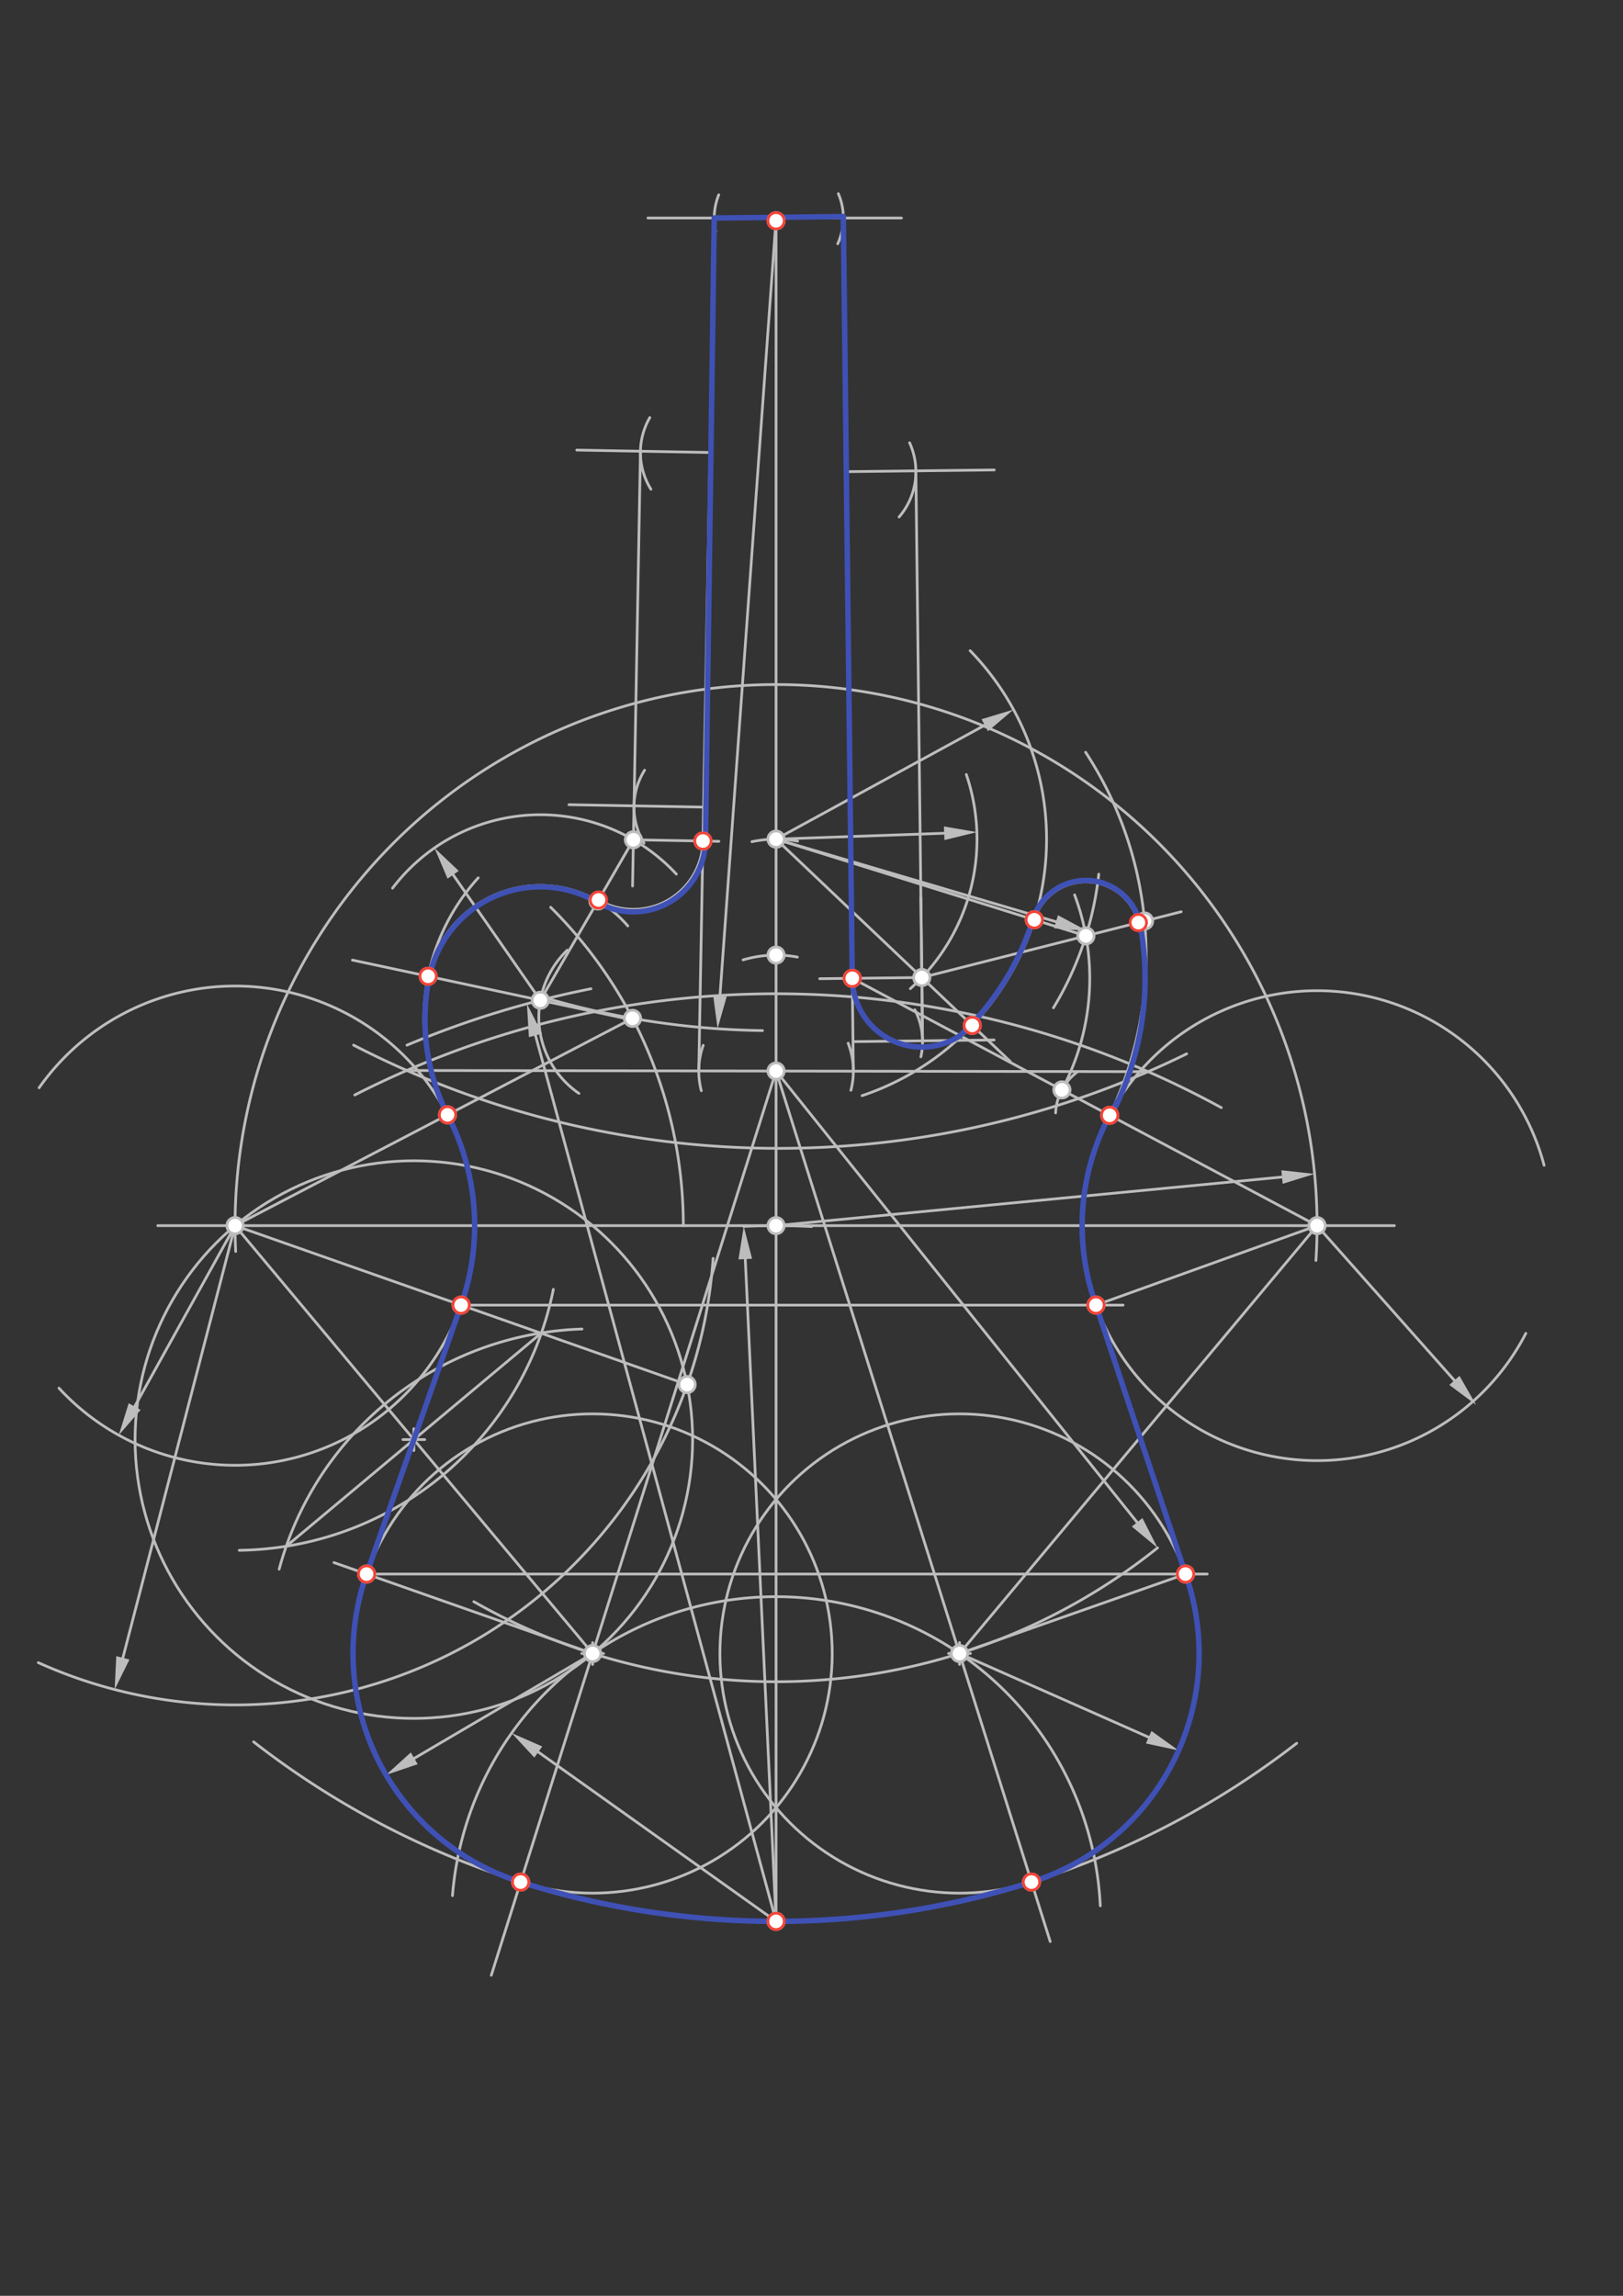 <svg xmlns="http://www.w3.org/2000/svg" class="svg--1it" height="100%" preserveAspectRatio="xMidYMid meet" viewBox="0 0 595.276 841.89" width="100%"><rect x="0" y="0" width="595.276" height="841.89" fill="#333333" stroke="none"/><defs><marker id="marker-arrow" markerHeight="16" markerUnits="userSpaceOnUse" markerWidth="24" orient="auto-start-reverse" refX="24" refY="4" viewBox="0 0 24 8"><path d="M 0 0 L 24 4 L 0 8 z" stroke="inherit"></path></marker></defs><g class="aux-layer--1FB"></g><g class="main-layer--3Vd"><g class="element--2qn"><line stroke="#BDBDBD" stroke-dasharray="none" stroke-linecap="round" stroke-width="1" x1="284.641" x2="284.641" y1="80.953" y2="704.575"></line></g><g class="element--2qn"><path d="M 130.119 401.54 A 340.157 340.157 0 0 1 447.947 406.183" fill="none" stroke="#BDBDBD" stroke-dasharray="none" stroke-linecap="round" stroke-width="1"></path></g><g class="element--2qn"><path d="M 129.684 383.252 A 340.157 340.157 0 0 0 435.23 386.453" fill="none" stroke="#BDBDBD" stroke-dasharray="none" stroke-linecap="round" stroke-width="1"></path></g><g class="element--2qn"><line stroke="#BDBDBD" stroke-dasharray="none" stroke-linecap="round" stroke-width="1" x1="149.197" x2="421.084" y1="392.546" y2="392.982"></line></g><g class="element--2qn"><line stroke="#BDBDBD" stroke-dasharray="none" stroke-linecap="round" stroke-width="1" x1="284.641" x2="197.431" y1="704.575" y2="642.484"></line><path d="M187.656,635.524 l12,2.5 l0,-5 z" fill="#BDBDBD" stroke="#BDBDBD" stroke-width="0" transform="rotate(35.45, 187.656, 635.524)"></path></g><g class="element--2qn"><path d="M 165.96 695.138 A 119.055 119.055 0 0 1 403.559 698.869" fill="none" stroke="#BDBDBD" stroke-dasharray="none" stroke-linecap="round" stroke-width="1"></path></g><g class="element--2qn"><path d="M 284.641 704.575 A 311.812 311.812 0 0 0 475.59 639.269" fill="none" stroke="#BDBDBD" stroke-dasharray="none" stroke-linecap="round" stroke-width="1"></path></g><g class="element--2qn"><path d="M 284.641 704.575 A 311.812 311.812 0 0 1 93.021 638.748" fill="none" stroke="#BDBDBD" stroke-dasharray="none" stroke-linecap="round" stroke-width="1"></path></g><g class="element--2qn"><line stroke="#BDBDBD" stroke-dasharray="none" stroke-linecap="round" stroke-width="1" x1="284.641" x2="417.063" y1="392.763" y2="558.237"></line><path d="M424.561,567.607 l12,2.5 l0,-5 z" fill="#BDBDBD" stroke="#BDBDBD" stroke-width="0" transform="rotate(231.331, 424.561, 567.607)"></path></g><g class="element--2qn"><path d="M 424.561 567.607 A 223.937 223.937 0 0 1 173.798 587.344" fill="none" stroke="#BDBDBD" stroke-dasharray="none" stroke-linecap="round" stroke-width="1"></path></g><g class="element--2qn"><line stroke="#BDBDBD" stroke-dasharray="none" stroke-linecap="round" stroke-width="1" x1="284.641" x2="217.359" y1="392.763" y2="606.354"></line></g><g class="element--2qn"><line stroke="#BDBDBD" stroke-dasharray="none" stroke-linecap="round" stroke-width="1" x1="217.359" x2="180.192" y1="606.354" y2="724.347"></line></g><g class="element--2qn"><line stroke="#BDBDBD" stroke-dasharray="none" stroke-linecap="round" stroke-width="1" x1="284.641" x2="351.922" y1="392.763" y2="606.354"></line></g><g class="element--2qn"><line stroke="#BDBDBD" stroke-dasharray="none" stroke-linecap="round" stroke-width="1" x1="351.922" x2="385.195" y1="606.354" y2="711.983"></line></g><g class="element--2qn"><line stroke="#BDBDBD" stroke-dasharray="none" stroke-linecap="round" stroke-width="1" x1="217.359" x2="151.941" y1="606.354" y2="644.789"></line><path d="M141.594,650.868 l12,2.5 l0,-5 z" fill="#BDBDBD" stroke="#BDBDBD" stroke-width="0" transform="rotate(329.565, 141.594, 650.868)"></path></g><g class="element--2qn"><g class="center--1s5"><line x1="213.359" y1="606.354" x2="221.359" y2="606.354" stroke="#BDBDBD" stroke-width="1" stroke-linecap="round"></line><line x1="217.359" y1="602.354" x2="217.359" y2="610.354" stroke="#BDBDBD" stroke-width="1" stroke-linecap="round"></line><circle class="hit--230" cx="217.359" cy="606.354" r="4" stroke="none" fill="transparent"></circle></g><circle cx="217.359" cy="606.354" fill="none" r="87.875" stroke="#BDBDBD" stroke-dasharray="none" stroke-width="1"></circle></g><g class="element--2qn"><line stroke="#BDBDBD" stroke-dasharray="none" stroke-linecap="round" stroke-width="1" x1="351.922" x2="421.308" y1="606.354" y2="637.054"></line><path d="M432.281,641.909 l12,2.5 l0,-5 z" fill="#BDBDBD" stroke="#BDBDBD" stroke-width="0" transform="rotate(203.867, 432.281, 641.909)"></path></g><g class="element--2qn"><g class="center--1s5"><line x1="347.922" y1="606.354" x2="355.922" y2="606.354" stroke="#BDBDBD" stroke-width="1" stroke-linecap="round"></line><line x1="351.922" y1="602.354" x2="351.922" y2="610.354" stroke="#BDBDBD" stroke-width="1" stroke-linecap="round"></line><circle class="hit--230" cx="351.922" cy="606.354" r="4" stroke="none" fill="transparent"></circle></g><circle cx="351.922" cy="606.354" fill="none" r="87.875" stroke="#BDBDBD" stroke-dasharray="none" stroke-width="1"></circle></g><g class="element--2qn"><line stroke="#BDBDBD" stroke-dasharray="none" stroke-linecap="round" stroke-width="1" x1="284.641" x2="273.351" y1="704.575" y2="461.719"></line><path d="M272.794,449.732 l12,2.5 l0,-5 z" fill="#BDBDBD" stroke="#BDBDBD" stroke-width="0" transform="rotate(87.338, 272.794, 449.732)"></path></g><g class="element--2qn"><path d="M 272.794 449.732 A 255.118 255.118 0 0 1 297.649 449.789" fill="none" stroke="#BDBDBD" stroke-dasharray="none" stroke-linecap="round" stroke-width="1"></path></g><g class="element--2qn"><line stroke="#BDBDBD" stroke-dasharray="none" stroke-linecap="round" stroke-width="1" x1="284.641" x2="511.412" y1="449.457" y2="449.457"></line></g><g class="element--2qn"><line stroke="#BDBDBD" stroke-dasharray="none" stroke-linecap="round" stroke-width="1" x1="284.641" x2="57.869" y1="449.457" y2="449.457"></line></g><g class="element--2qn"><line stroke="#BDBDBD" stroke-dasharray="none" stroke-linecap="round" stroke-width="1" x1="284.641" x2="470.211" y1="449.457" y2="431.628"></line><path d="M482.156,430.48 l12,2.5 l0,-5 z" fill="#BDBDBD" stroke="#BDBDBD" stroke-width="0" transform="rotate(174.512, 482.156, 430.48)"></path></g><g class="element--2qn"><path d="M 482.655 462.212 A 198.425 198.425 0 1 0 86.441 458.915" fill="none" stroke="#BDBDBD" stroke-dasharray="none" stroke-linecap="round" stroke-width="1"></path></g><g class="element--2qn"><line stroke="#BDBDBD" stroke-dasharray="none" stroke-linecap="round" stroke-width="1" x1="86.215" x2="49.384" y1="449.457" y2="515.792"></line><path d="M43.559,526.283 l12,2.5 l0,-5 z" fill="#BDBDBD" stroke="#BDBDBD" stroke-width="0" transform="rotate(299.04, 43.559, 526.283)"></path></g><g class="element--2qn"><path d="M 21.628 509.042 A 87.874 87.874 0 1 0 14.339 398.904" fill="none" stroke="#BDBDBD" stroke-dasharray="none" stroke-linecap="round" stroke-width="1"></path></g><g class="element--2qn"><line stroke="#BDBDBD" stroke-dasharray="none" stroke-linecap="round" stroke-width="1" x1="483.066" x2="533.434" y1="449.457" y2="506.201"></line><path d="M541.4,515.176 l12,2.5 l0,-5 z" fill="#BDBDBD" stroke="#BDBDBD" stroke-width="0" transform="rotate(228.407, 541.4, 515.176)"></path></g><g class="element--2qn"><path d="M 559.641 488.953 A 86.161 86.161 0 1 1 566.332 427.312" fill="none" stroke="#BDBDBD" stroke-dasharray="none" stroke-linecap="round" stroke-width="1"></path></g><g class="element--2qn"><line stroke="#BDBDBD" stroke-dasharray="none" stroke-linecap="round" stroke-width="1" x1="86.215" x2="217.359" y1="449.457" y2="606.354"></line></g><g class="element--2qn"><path d="M 102.392 575.424 A 119.055 119.055 0 0 1 213.457 487.363" fill="none" stroke="#BDBDBD" stroke-dasharray="none" stroke-linecap="round" stroke-width="1"></path></g><g class="element--2qn"><path d="M 87.751 568.502 A 119.055 119.055 0 0 0 202.956 472.817" fill="none" stroke="#BDBDBD" stroke-dasharray="none" stroke-linecap="round" stroke-width="1"></path></g><g class="element--2qn"><line stroke="#BDBDBD" stroke-dasharray="none" stroke-linecap="round" stroke-width="1" x1="104.989" x2="198.586" y1="567.023" y2="488.789"></line></g><g class="element--2qn"><g class="center--1s5"><line x1="147.787" y1="527.906" x2="155.787" y2="527.906" stroke="#BDBDBD" stroke-width="1" stroke-linecap="round"></line><line x1="151.787" y1="523.906" x2="151.787" y2="531.906" stroke="#BDBDBD" stroke-width="1" stroke-linecap="round"></line><circle class="hit--230" cx="151.787" cy="527.906" r="4" stroke="none" fill="transparent"></circle></g><circle cx="151.787" cy="527.906" fill="none" r="102.244" stroke="#BDBDBD" stroke-dasharray="none" stroke-width="1"></circle></g><g class="element--2qn"><line stroke="#BDBDBD" stroke-dasharray="none" stroke-linecap="round" stroke-width="1" x1="86.215" x2="45.065" y1="449.457" y2="607.95"></line><path d="M42.05,619.565 l12,2.5 l0,-5 z" fill="#BDBDBD" stroke="#BDBDBD" stroke-width="0" transform="rotate(284.555, 42.05, 619.565)"></path></g><g class="element--2qn"><path d="M 14.05 609.705 A 175.748 175.748 0 0 0 261.554 461.452" fill="none" stroke="#BDBDBD" stroke-dasharray="none" stroke-linecap="round" stroke-width="1"></path></g><g class="element--2qn"><line stroke="#BDBDBD" stroke-dasharray="none" stroke-linecap="round" stroke-width="1" x1="86.215" x2="252.021" y1="449.457" y2="507.73"></line></g><g class="element--2qn"><line stroke="#BDBDBD" stroke-dasharray="none" stroke-linecap="round" stroke-width="1" x1="217.359" x2="122.485" y1="606.354" y2="573.01"></line></g><g class="element--2qn"><line stroke="#BDBDBD" stroke-dasharray="none" stroke-linecap="round" stroke-width="1" x1="169.118" x2="134.456" y1="478.594" y2="577.217"></line></g><g class="element--2qn"><line stroke="#BDBDBD" stroke-dasharray="none" stroke-linecap="round" stroke-width="1" x1="483.066" x2="351.922" y1="449.457" y2="606.354"></line></g><g class="element--2qn"><line stroke="#BDBDBD" stroke-dasharray="none" stroke-linecap="round" stroke-width="1" x1="134.456" x2="442.777" y1="577.217" y2="577.217"></line></g><g class="element--2qn"><line stroke="#BDBDBD" stroke-dasharray="none" stroke-linecap="round" stroke-width="1" x1="169.118" x2="411.92" y1="478.594" y2="478.594"></line></g><g class="element--2qn"><line stroke="#BDBDBD" stroke-dasharray="none" stroke-linecap="round" stroke-width="1" x1="351.922" x2="434.825" y1="606.354" y2="577.217"></line></g><g class="element--2qn"><line stroke="#BDBDBD" stroke-dasharray="none" stroke-linecap="round" stroke-width="1" x1="401.981" x2="483.066" y1="478.594" y2="449.457"></line></g><g class="element--2qn"><line stroke="#BDBDBD" stroke-dasharray="none" stroke-linecap="round" stroke-width="1" x1="434.825" x2="401.981" y1="577.217" y2="478.594"></line></g><g class="element--2qn"><line stroke="#BDBDBD" stroke-dasharray="none" stroke-linecap="round" stroke-width="1" x1="284.641" x2="264.065" y1="80.312" y2="365.208"></line><path d="M263.2,377.177 l12,2.5 l0,-5 z" fill="#BDBDBD" stroke="#BDBDBD" stroke-width="0" transform="rotate(274.131, 263.2, 377.177)"></path></g><g class="element--2qn"><path d="M 279.659 377.924 A 297.638 297.638 0 0 1 201.034 366.257" fill="none" stroke="#BDBDBD" stroke-dasharray="none" stroke-linecap="round" stroke-width="1"></path></g><g class="element--2qn"><line stroke="#BDBDBD" stroke-dasharray="none" stroke-linecap="round" stroke-width="1" x1="284.641" x2="196.406" y1="704.575" y2="379.682"></line><path d="M193.261,368.101 l12,2.5 l0,-5 z" fill="#BDBDBD" stroke="#BDBDBD" stroke-width="0" transform="rotate(74.806, 193.261, 368.101)"></path></g><g class="element--2qn"><path d="M 216.759 362.586 A 348.661 348.661 0 0 0 149.264 383.268" fill="none" stroke="#BDBDBD" stroke-dasharray="none" stroke-linecap="round" stroke-width="1"></path></g><g class="element--2qn"><path d="M 272.545 352 A 42.52 42.52 0 0 1 292.451 350.967" fill="none" stroke="#BDBDBD" stroke-dasharray="none" stroke-linecap="round" stroke-width="1"></path></g><g class="element--2qn"><path d="M 275.79 308.655 A 42.52 42.52 0 0 1 292.544 308.465" fill="none" stroke="#BDBDBD" stroke-dasharray="none" stroke-linecap="round" stroke-width="1"></path></g><g class="element--2qn"><line stroke="#BDBDBD" stroke-dasharray="none" stroke-linecap="round" stroke-width="1" x1="285.641" x2="330.641" y1="79.953" y2="79.953"></line></g><g class="element--2qn"><line stroke="#BDBDBD" stroke-dasharray="none" stroke-linecap="round" stroke-width="1" x1="284.641" x2="237.641" y1="79.953" y2="79.953"></line></g><g class="element--2qn"><path d="M 262.503 84.872 A 22.677 22.677 0 0 1 263.625 71.433" fill="none" stroke="#BDBDBD" stroke-dasharray="none" stroke-linecap="round" stroke-width="1"></path></g><g class="element--2qn"><path d="M 307.256 89.402 A 22.677 22.677 0 0 0 307.484 71.02" fill="none" stroke="#BDBDBD" stroke-dasharray="none" stroke-linecap="round" stroke-width="1"></path></g><g class="element--2qn"><path d="M 257.223 399.962 A 28.346 28.346 0 0 1 257.908 383.337" fill="none" stroke="#BDBDBD" stroke-dasharray="none" stroke-linecap="round" stroke-width="1"></path></g><g class="element--2qn"><path d="M 312.096 399.813 A 28.346 28.346 0 0 0 311.085 382.554" fill="none" stroke="#BDBDBD" stroke-dasharray="none" stroke-linecap="round" stroke-width="1"></path></g><g class="element--2qn"><line stroke="#BDBDBD" stroke-dasharray="none" stroke-linecap="round" stroke-width="1" x1="312.987" x2="309.318" y1="392.809" y2="79.953"></line></g><g class="element--2qn"><line stroke="#BDBDBD" stroke-dasharray="none" stroke-linecap="round" stroke-width="1" x1="256.294" x2="261.963" y1="392.718" y2="79.953"></line></g><g class="element--2qn"><line stroke="#BDBDBD" stroke-dasharray="none" stroke-linecap="round" stroke-width="1" x1="260.405" x2="211.548" y1="165.931" y2="165.045"></line></g><g class="element--2qn"><line stroke="#BDBDBD" stroke-dasharray="none" stroke-linecap="round" stroke-width="1" x1="258.048" x2="208.675" y1="295.979" y2="295.084"></line></g><g class="element--2qn"><path d="M 238.741 179.403 A 25.512 25.512 0 0 1 238.329 153.144" fill="none" stroke="#BDBDBD" stroke-dasharray="none" stroke-linecap="round" stroke-width="1"></path></g><g class="element--2qn"><path d="M 236.219 309.183 A 25.512 25.512 0 0 1 236.42 282.447" fill="none" stroke="#BDBDBD" stroke-dasharray="none" stroke-linecap="round" stroke-width="1"></path></g><g class="element--2qn"><line stroke="#BDBDBD" stroke-dasharray="none" stroke-linecap="round" stroke-width="1" x1="234.897" x2="232.54" y1="165.468" y2="295.516"></line></g><g class="element--2qn"><path d="M 250.625 449.457 A 164.409 164.409 0 0 0 201.972 332.705" fill="none" stroke="#BDBDBD" stroke-dasharray="none" stroke-linecap="round" stroke-width="1"></path></g><g class="element--2qn"><line stroke="#BDBDBD" stroke-dasharray="none" stroke-linecap="round" stroke-width="1" x1="231.993" x2="86.215" y1="373.435" y2="449.457"></line></g><g class="element--2qn"><path d="M 164.131 408.825 A 76.535 76.535 0 0 1 175.392 321.918" fill="none" stroke="#BDBDBD" stroke-dasharray="none" stroke-linecap="round" stroke-width="1"></path></g><g class="element--2qn"><path d="M 208.084 348.415 A 34.016 34.016 0 0 0 212.329 400.955" fill="none" stroke="#BDBDBD" stroke-dasharray="none" stroke-linecap="round" stroke-width="1"></path></g><g class="element--2qn"><line stroke="#BDBDBD" stroke-dasharray="none" stroke-linecap="round" stroke-width="1" x1="231.641" x2="198.186" y1="373.953" y2="366.803"></line></g><g class="element--2qn"><line stroke="#BDBDBD" stroke-dasharray="none" stroke-linecap="round" stroke-width="1" x1="198.186" x2="129.264" y1="366.803" y2="352.072"></line></g><g class="element--2qn"><path d="M 157.029 358.006 A 42.086 42.086 0 0 1 230.247 339.539" fill="none" stroke="#BDBDBD" stroke-dasharray="none" stroke-linecap="round" stroke-width="1"></path></g><g class="element--2qn"><line stroke="#BDBDBD" stroke-dasharray="none" stroke-linecap="round" stroke-width="1" x1="198.186" x2="166.203" y1="366.803" y2="320.795"></line><path d="M159.354,310.942 l12,2.5 l0,-5 z" fill="#BDBDBD" stroke="#BDBDBD" stroke-width="0" transform="rotate(55.195, 159.354, 310.942)"></path></g><g class="element--2qn"><path d="M 143.979 325.693 A 68.031 68.031 0 0 1 248.067 320.541" fill="none" stroke="#BDBDBD" stroke-dasharray="none" stroke-linecap="round" stroke-width="1"></path></g><g class="element--2qn"><line stroke="#BDBDBD" stroke-dasharray="none" stroke-linecap="round" stroke-width="1" x1="232.54" x2="232.007" y1="295.516" y2="324.905"></line></g><g class="element--2qn"><line stroke="#BDBDBD" stroke-dasharray="none" stroke-linecap="round" stroke-width="1" x1="232.315" x2="198.186" y1="307.951" y2="366.803"></line></g><g class="element--2qn"><line stroke="#BDBDBD" stroke-dasharray="none" stroke-linecap="round" stroke-width="1" x1="232.315" x2="263.667" y1="307.951" y2="308.52"></line></g><g class="element--2qn"><path d="M 219.516 330.02 A 25.512 25.512 0 0 0 257.822 308.414" fill="none" stroke="#BDBDBD" stroke-dasharray="none" stroke-linecap="round" stroke-width="1"></path></g><g class="element--2qn"><line stroke="#BDBDBD" stroke-dasharray="none" stroke-linecap="round" stroke-width="1" x1="310.409" x2="364.657" y1="172.968" y2="172.331"></line></g><g class="element--2qn"><line stroke="#BDBDBD" stroke-dasharray="none" stroke-linecap="round" stroke-width="1" x1="312.86" x2="364.61" y1="381.974" y2="381.367"></line></g><g class="element--2qn"><path d="M 337.76 387.527 A 25.512 25.512 0 0 0 335.542 370.297" fill="none" stroke="#BDBDBD" stroke-dasharray="none" stroke-linecap="round" stroke-width="1"></path></g><g class="element--2qn"><path d="M 329.76 189.592 A 25.512 25.512 0 0 0 333.617 162.374" fill="none" stroke="#BDBDBD" stroke-dasharray="none" stroke-linecap="round" stroke-width="1"></path></g><g class="element--2qn"><line stroke="#BDBDBD" stroke-dasharray="none" stroke-linecap="round" stroke-width="1" x1="335.919" x2="338.37" y1="172.668" y2="381.675"></line></g><g class="element--2qn"><line stroke="#BDBDBD" stroke-dasharray="none" stroke-linecap="round" stroke-width="1" x1="284.641" x2="361.193" y1="307.724" y2="265.942"></line><path d="M371.726,260.193 l12,2.5 l0,-5 z" fill="#BDBDBD" stroke="#BDBDBD" stroke-width="0" transform="rotate(151.374, 371.726, 260.193)"></path></g><g class="element--2qn"><path d="M 355.817 238.608 A 99.213 99.213 0 0 1 316.188 401.787" fill="none" stroke="#BDBDBD" stroke-dasharray="none" stroke-linecap="round" stroke-width="1"></path></g><g class="element--2qn"><line stroke="#BDBDBD" stroke-dasharray="none" stroke-linecap="round" stroke-width="1" x1="338.37" x2="337.754" y1="381.675" y2="329.186"></line></g><g class="element--2qn"><line stroke="#BDBDBD" stroke-dasharray="none" stroke-linecap="round" stroke-width="1" x1="284.641" x2="346.303" y1="307.724" y2="305.561"></line><path d="M358.296,305.141 l12,2.5 l0,-5 z" fill="#BDBDBD" stroke="#BDBDBD" stroke-width="0" transform="rotate(177.991, 358.296, 305.141)"></path></g><g class="element--2qn"><path d="M 354.427 284.026 A 73.701 73.701 0 0 1 333.895 362.549" fill="none" stroke="#BDBDBD" stroke-dasharray="none" stroke-linecap="round" stroke-width="1"></path></g><g class="element--2qn"><line stroke="#BDBDBD" stroke-dasharray="none" stroke-linecap="round" stroke-width="1" x1="338.098" x2="300.64" y1="358.46" y2="358.899"></line></g><g class="element--2qn"><line stroke="#BDBDBD" stroke-dasharray="none" stroke-linecap="round" stroke-width="1" x1="284.641" x2="338.098" y1="307.724" y2="358.46"></line></g><g class="element--2qn"><line stroke="#BDBDBD" stroke-dasharray="none" stroke-linecap="round" stroke-width="1" x1="338.098" x2="370.525" y1="358.46" y2="389.236"></line></g><g class="element--2qn"><path d="M 312.588 358.759 A 25.512 25.512 0 0 0 356.602 376.022" fill="none" stroke="#BDBDBD" stroke-dasharray="none" stroke-linecap="round" stroke-width="1"></path></g><g class="element--2qn"><line stroke="#BDBDBD" stroke-dasharray="none" stroke-linecap="round" stroke-width="1" x1="284.641" x2="387.322" y1="307.724" y2="338.011"></line><path d="M398.832,341.405 l12,2.5 l0,-5 z" fill="#BDBDBD" stroke="#BDBDBD" stroke-width="0" transform="rotate(196.434, 398.832, 341.405)"></path></g><g class="element--2qn"><path d="M 403.002 320.559 A 119.055 119.055 0 0 1 386.37 369.573" fill="none" stroke="#BDBDBD" stroke-dasharray="none" stroke-linecap="round" stroke-width="1"></path></g><g class="element--2qn"><line stroke="#BDBDBD" stroke-dasharray="none" stroke-linecap="round" stroke-width="1" x1="312.588" x2="483.066" y1="358.759" y2="449.457"></line></g><g class="element--2qn"><path d="M 407 408.989 A 135.731 135.731 0 0 0 398.181 275.87" fill="none" stroke="#BDBDBD" stroke-dasharray="none" stroke-linecap="round" stroke-width="1"></path></g><g class="element--2qn"><path d="M 387.177 408.11 A 19.843 19.843 0 0 1 395.172 393.057" fill="none" stroke="#BDBDBD" stroke-dasharray="none" stroke-linecap="round" stroke-width="1"></path></g><g class="element--2qn"><path d="M 389.483 399.669 A 87.1 87.1 0 0 0 394.131 328.147" fill="none" stroke="#BDBDBD" stroke-dasharray="none" stroke-linecap="round" stroke-width="1"></path></g><g class="element--2qn"><line stroke="#BDBDBD" stroke-dasharray="none" stroke-linecap="round" stroke-width="1" x1="284.641" x2="398.287" y1="307.724" y2="343.201"></line></g><g class="element--2qn"><line stroke="#BDBDBD" stroke-dasharray="none" stroke-linecap="round" stroke-width="1" x1="338.098" x2="398.287" y1="358.46" y2="343.201"></line></g><g class="element--2qn"><line stroke="#BDBDBD" stroke-dasharray="none" stroke-linecap="round" stroke-width="1" x1="398.287" x2="433.232" y1="343.201" y2="334.341"></line></g><g class="element--2qn"><path d="M 379.346 337.288 A 19.843 19.843 0 0 1 417.521 338.324" fill="none" stroke="#BDBDBD" stroke-dasharray="none" stroke-linecap="round" stroke-width="1"></path></g><g class="element--2qn"><line stroke="#3F51B5" stroke-dasharray="none" stroke-linecap="round" stroke-width="2" x1="261.963" x2="309.312" y1="79.953" y2="79.421"></line></g><g class="element--2qn"><line stroke="#3F51B5" stroke-dasharray="none" stroke-linecap="round" stroke-width="2" x1="309.312" x2="312.588" y1="79.421" y2="358.759"></line></g><g class="element--2qn"><path d="M 312.588 358.759 A 25.512 25.512 0 0 0 352.104 379.783" fill="none" stroke="#3F51B5" stroke-dasharray="none" stroke-linecap="round" stroke-width="2"></path></g><g class="element--2qn"><path d="M 352.104 379.783 A 98.711 98.711 0 0 0 378.867 337.138" fill="none" stroke="#3F51B5" stroke-dasharray="none" stroke-linecap="round" stroke-width="2"></path></g><g class="element--2qn"><path d="M 378.867 337.138 A 20.344 20.344 0 0 1 418.007 338.201" fill="none" stroke="#3F51B5" stroke-dasharray="none" stroke-linecap="round" stroke-width="2"></path></g><g class="element--2qn"><path d="M 418.007 338.201 A 107.406 107.406 0 0 1 407.409 409.206" fill="none" stroke="#3F51B5" stroke-dasharray="none" stroke-linecap="round" stroke-width="2"></path></g><g class="element--2qn"><path d="M 410.349 403.24 A 86.161 86.161 0 0 0 401.981 478.594" fill="none" stroke="#3F51B5" stroke-dasharray="none" stroke-linecap="round" stroke-width="2"></path></g><g class="element--2qn"><line stroke="#3F51B5" stroke-dasharray="none" stroke-linecap="round" stroke-width="2" x1="401.981" x2="434.825" y1="478.594" y2="577.217"></line></g><g class="element--2qn"><path d="M 434.825 577.217 A 87.875 87.875 0 0 1 378.323 690.169" fill="none" stroke="#3F51B5" stroke-dasharray="none" stroke-linecap="round" stroke-width="2"></path></g><g class="element--2qn"><path d="M 378.323 690.169 A 311.812 311.812 0 0 1 190.958 690.169" fill="none" stroke="#3F51B5" stroke-dasharray="none" stroke-linecap="round" stroke-width="2"></path></g><g class="element--2qn"><path d="M 190.958 690.169 A 87.875 87.875 0 0 1 134.456 577.217" fill="none" stroke="#3F51B5" stroke-dasharray="none" stroke-linecap="round" stroke-width="2"></path></g><g class="element--2qn"><line stroke="#3F51B5" stroke-dasharray="none" stroke-linecap="round" stroke-width="2" x1="134.456" x2="169.118" y1="577.217" y2="478.594"></line></g><g class="element--2qn"><path d="M 169.118 478.594 A 87.874 87.874 0 0 0 164.131 408.825" fill="none" stroke="#3F51B5" stroke-dasharray="none" stroke-linecap="round" stroke-width="2"></path></g><g class="element--2qn"><path d="M 164.131 408.825 A 77.766 77.766 0 0 1 157.506 358.105" fill="none" stroke="#3F51B5" stroke-dasharray="none" stroke-linecap="round" stroke-width="2"></path></g><g class="element--2qn"><path d="M 157.506 358.108 A 41.599 41.599 0 0 1 219.054 330.817" fill="none" stroke="#3F51B5" stroke-dasharray="none" stroke-linecap="round" stroke-width="2"></path></g><g class="element--2qn"><path d="M 219.054 330.817 A 26.433 26.433 0 0 0 258.743 308.43" fill="none" stroke="#3F51B5" stroke-dasharray="none" stroke-linecap="round" stroke-width="2"></path></g><g class="element--2qn"><line stroke="#3F51B5" stroke-dasharray="none" stroke-linecap="round" stroke-width="2" x1="258.743" x2="261.963" y1="308.43" y2="79.953"></line></g><g class="element--2qn"><circle cx="284.641" cy="704.575" r="3" stroke="#BDBDBD" stroke-width="1" fill="#ffffff"></circle>}</g><g class="element--2qn"><circle cx="284.641" cy="80.953" r="3" stroke="#BDBDBD" stroke-width="1" fill="#ffffff"></circle>}</g><g class="element--2qn"><circle cx="284.641" cy="392.763" r="3" stroke="#BDBDBD" stroke-width="1" fill="#ffffff"></circle>}</g><g class="element--2qn"><circle cx="217.359" cy="606.354" r="3" stroke="#BDBDBD" stroke-width="1" fill="#ffffff"></circle>}</g><g class="element--2qn"><circle cx="351.922" cy="606.354" r="3" stroke="#BDBDBD" stroke-width="1" fill="#ffffff"></circle>}</g><g class="element--2qn"><circle cx="190.958" cy="690.169" r="3" stroke="#BDBDBD" stroke-width="1" fill="#ffffff"></circle>}</g><g class="element--2qn"><circle cx="378.323" cy="690.169" r="3" stroke="#BDBDBD" stroke-width="1" fill="#ffffff"></circle>}</g><g class="element--2qn"><circle cx="284.641" cy="449.457" r="3" stroke="#BDBDBD" stroke-width="1" fill="#ffffff"></circle>}</g><g class="element--2qn"><circle cx="483.066" cy="449.457" r="3" stroke="#BDBDBD" stroke-width="1" fill="#ffffff"></circle>}</g><g class="element--2qn"><circle cx="86.215" cy="449.457" r="3" stroke="#BDBDBD" stroke-width="1" fill="#ffffff"></circle>}</g><g class="element--2qn"><circle cx="252.021" cy="507.73" r="3" stroke="#BDBDBD" stroke-width="1" fill="#ffffff"></circle>}</g><g class="element--2qn"><circle cx="169.118" cy="478.594" r="3" stroke="#BDBDBD" stroke-width="1" fill="#ffffff"></circle>}</g><g class="element--2qn"><circle cx="134.456" cy="577.217" r="3" stroke="#BDBDBD" stroke-width="1" fill="#ffffff"></circle>}</g><g class="element--2qn"><circle cx="434.825" cy="577.217" r="3" stroke="#BDBDBD" stroke-width="1" fill="#ffffff"></circle>}</g><g class="element--2qn"><circle cx="401.981" cy="478.594" r="3" stroke="#BDBDBD" stroke-width="1" fill="#ffffff"></circle>}</g><g class="element--2qn"><circle cx="284.641" cy="350.244" r="3" stroke="#BDBDBD" stroke-width="1" fill="#ffffff"></circle>}</g><g class="element--2qn"><circle cx="284.641" cy="307.724" r="3" stroke="#BDBDBD" stroke-width="1" fill="#ffffff"></circle>}</g><g class="element--2qn"><circle cx="231.993" cy="373.435" r="3" stroke="#BDBDBD" stroke-width="1" fill="#ffffff"></circle>}</g><g class="element--2qn"><circle cx="164.131" cy="408.825" r="3" stroke="#BDBDBD" stroke-width="1" fill="#ffffff"></circle>}</g><g class="element--2qn"><circle cx="198.186" cy="366.803" r="3" stroke="#BDBDBD" stroke-width="1" fill="#ffffff"></circle>}</g><g class="element--2qn"><circle cx="157.029" cy="358.006" r="3" stroke="#BDBDBD" stroke-width="1" fill="#ffffff"></circle>}</g><g class="element--2qn"><circle cx="232.315" cy="307.951" r="3" stroke="#BDBDBD" stroke-width="1" fill="#ffffff"></circle>}</g><g class="element--2qn"><circle cx="219.299" cy="330.395" r="3" stroke="#BDBDBD" stroke-width="1" fill="#ffffff"></circle>}</g><g class="element--2qn"><circle cx="257.822" cy="308.414" r="3" stroke="#BDBDBD" stroke-width="1" fill="#ffffff"></circle>}</g><g class="element--2qn"><circle cx="338.098" cy="358.46" r="3" stroke="#BDBDBD" stroke-width="1" fill="#ffffff"></circle>}</g><g class="element--2qn"><circle cx="312.588" cy="358.759" r="3" stroke="#BDBDBD" stroke-width="1" fill="#ffffff"></circle>}</g><g class="element--2qn"><circle cx="356.602" cy="376.022" r="3" stroke="#BDBDBD" stroke-width="1" fill="#ffffff"></circle>}</g><g class="element--2qn"><circle cx="407" cy="408.989" r="3" stroke="#BDBDBD" stroke-width="1" fill="#ffffff"></circle>}</g><g class="element--2qn"><circle cx="389.483" cy="399.669" r="3" stroke="#BDBDBD" stroke-width="1" fill="#ffffff"></circle>}</g><g class="element--2qn"><circle cx="398.287" cy="343.201" r="3" stroke="#BDBDBD" stroke-width="1" fill="#ffffff"></circle>}</g><g class="element--2qn"><circle cx="379.346" cy="337.288" r="3" stroke="#BDBDBD" stroke-width="1" fill="#ffffff"></circle>}</g><g class="element--2qn"><circle cx="419.795" cy="337.748" r="3" stroke="#BDBDBD" stroke-width="1" fill="#ffffff"></circle>}</g><g class="element--2qn"><circle cx="312.588" cy="358.759" r="3" stroke="#F44336" stroke-width="1" fill="#ffffff"></circle>}</g><g class="element--2qn"><circle cx="356.602" cy="376.022" r="3" stroke="#F44336" stroke-width="1" fill="#ffffff"></circle>}</g><g class="element--2qn"><circle cx="379.346" cy="337.288" r="3" stroke="#F44336" stroke-width="1" fill="#ffffff"></circle>}</g><g class="element--2qn"><circle cx="417.521" cy="338.324" r="3" stroke="#F44336" stroke-width="1" fill="#ffffff"></circle>}</g><g class="element--2qn"><circle cx="407" cy="408.989" r="3" stroke="#F44336" stroke-width="1" fill="#ffffff"></circle>}</g><g class="element--2qn"><circle cx="401.981" cy="478.594" r="3" stroke="#F44336" stroke-width="1" fill="#ffffff"></circle>}</g><g class="element--2qn"><circle cx="434.825" cy="577.217" r="3" stroke="#F44336" stroke-width="1" fill="#ffffff"></circle>}</g><g class="element--2qn"><circle cx="378.323" cy="690.169" r="3" stroke="#F44336" stroke-width="1" fill="#ffffff"></circle>}</g><g class="element--2qn"><circle cx="284.641" cy="704.575" r="3" stroke="#F44336" stroke-width="1" fill="#ffffff"></circle>}</g><g class="element--2qn"><circle cx="190.958" cy="690.169" r="3" stroke="#F44336" stroke-width="1" fill="#ffffff"></circle>}</g><g class="element--2qn"><circle cx="134.456" cy="577.217" r="3" stroke="#F44336" stroke-width="1" fill="#ffffff"></circle>}</g><g class="element--2qn"><circle cx="169.118" cy="478.594" r="3" stroke="#F44336" stroke-width="1" fill="#ffffff"></circle>}</g><g class="element--2qn"><circle cx="164.131" cy="408.825" r="3" stroke="#F44336" stroke-width="1" fill="#ffffff"></circle>}</g><g class="element--2qn"><circle cx="157.029" cy="358.006" r="3" stroke="#F44336" stroke-width="1" fill="#ffffff"></circle>}</g><g class="element--2qn"><circle cx="219.516" cy="330.02" r="3" stroke="#F44336" stroke-width="1" fill="#ffffff"></circle>}</g><g class="element--2qn"><circle cx="257.822" cy="308.414" r="3" stroke="#F44336" stroke-width="1" fill="#ffffff"></circle>}</g><g class="element--2qn"><circle cx="284.641" cy="80.953" r="3" stroke="#F44336" stroke-width="1" fill="#ffffff"></circle>}</g></g><g class="snaps-layer--2PT"></g><g class="temp-layer--rAP"></g></svg>